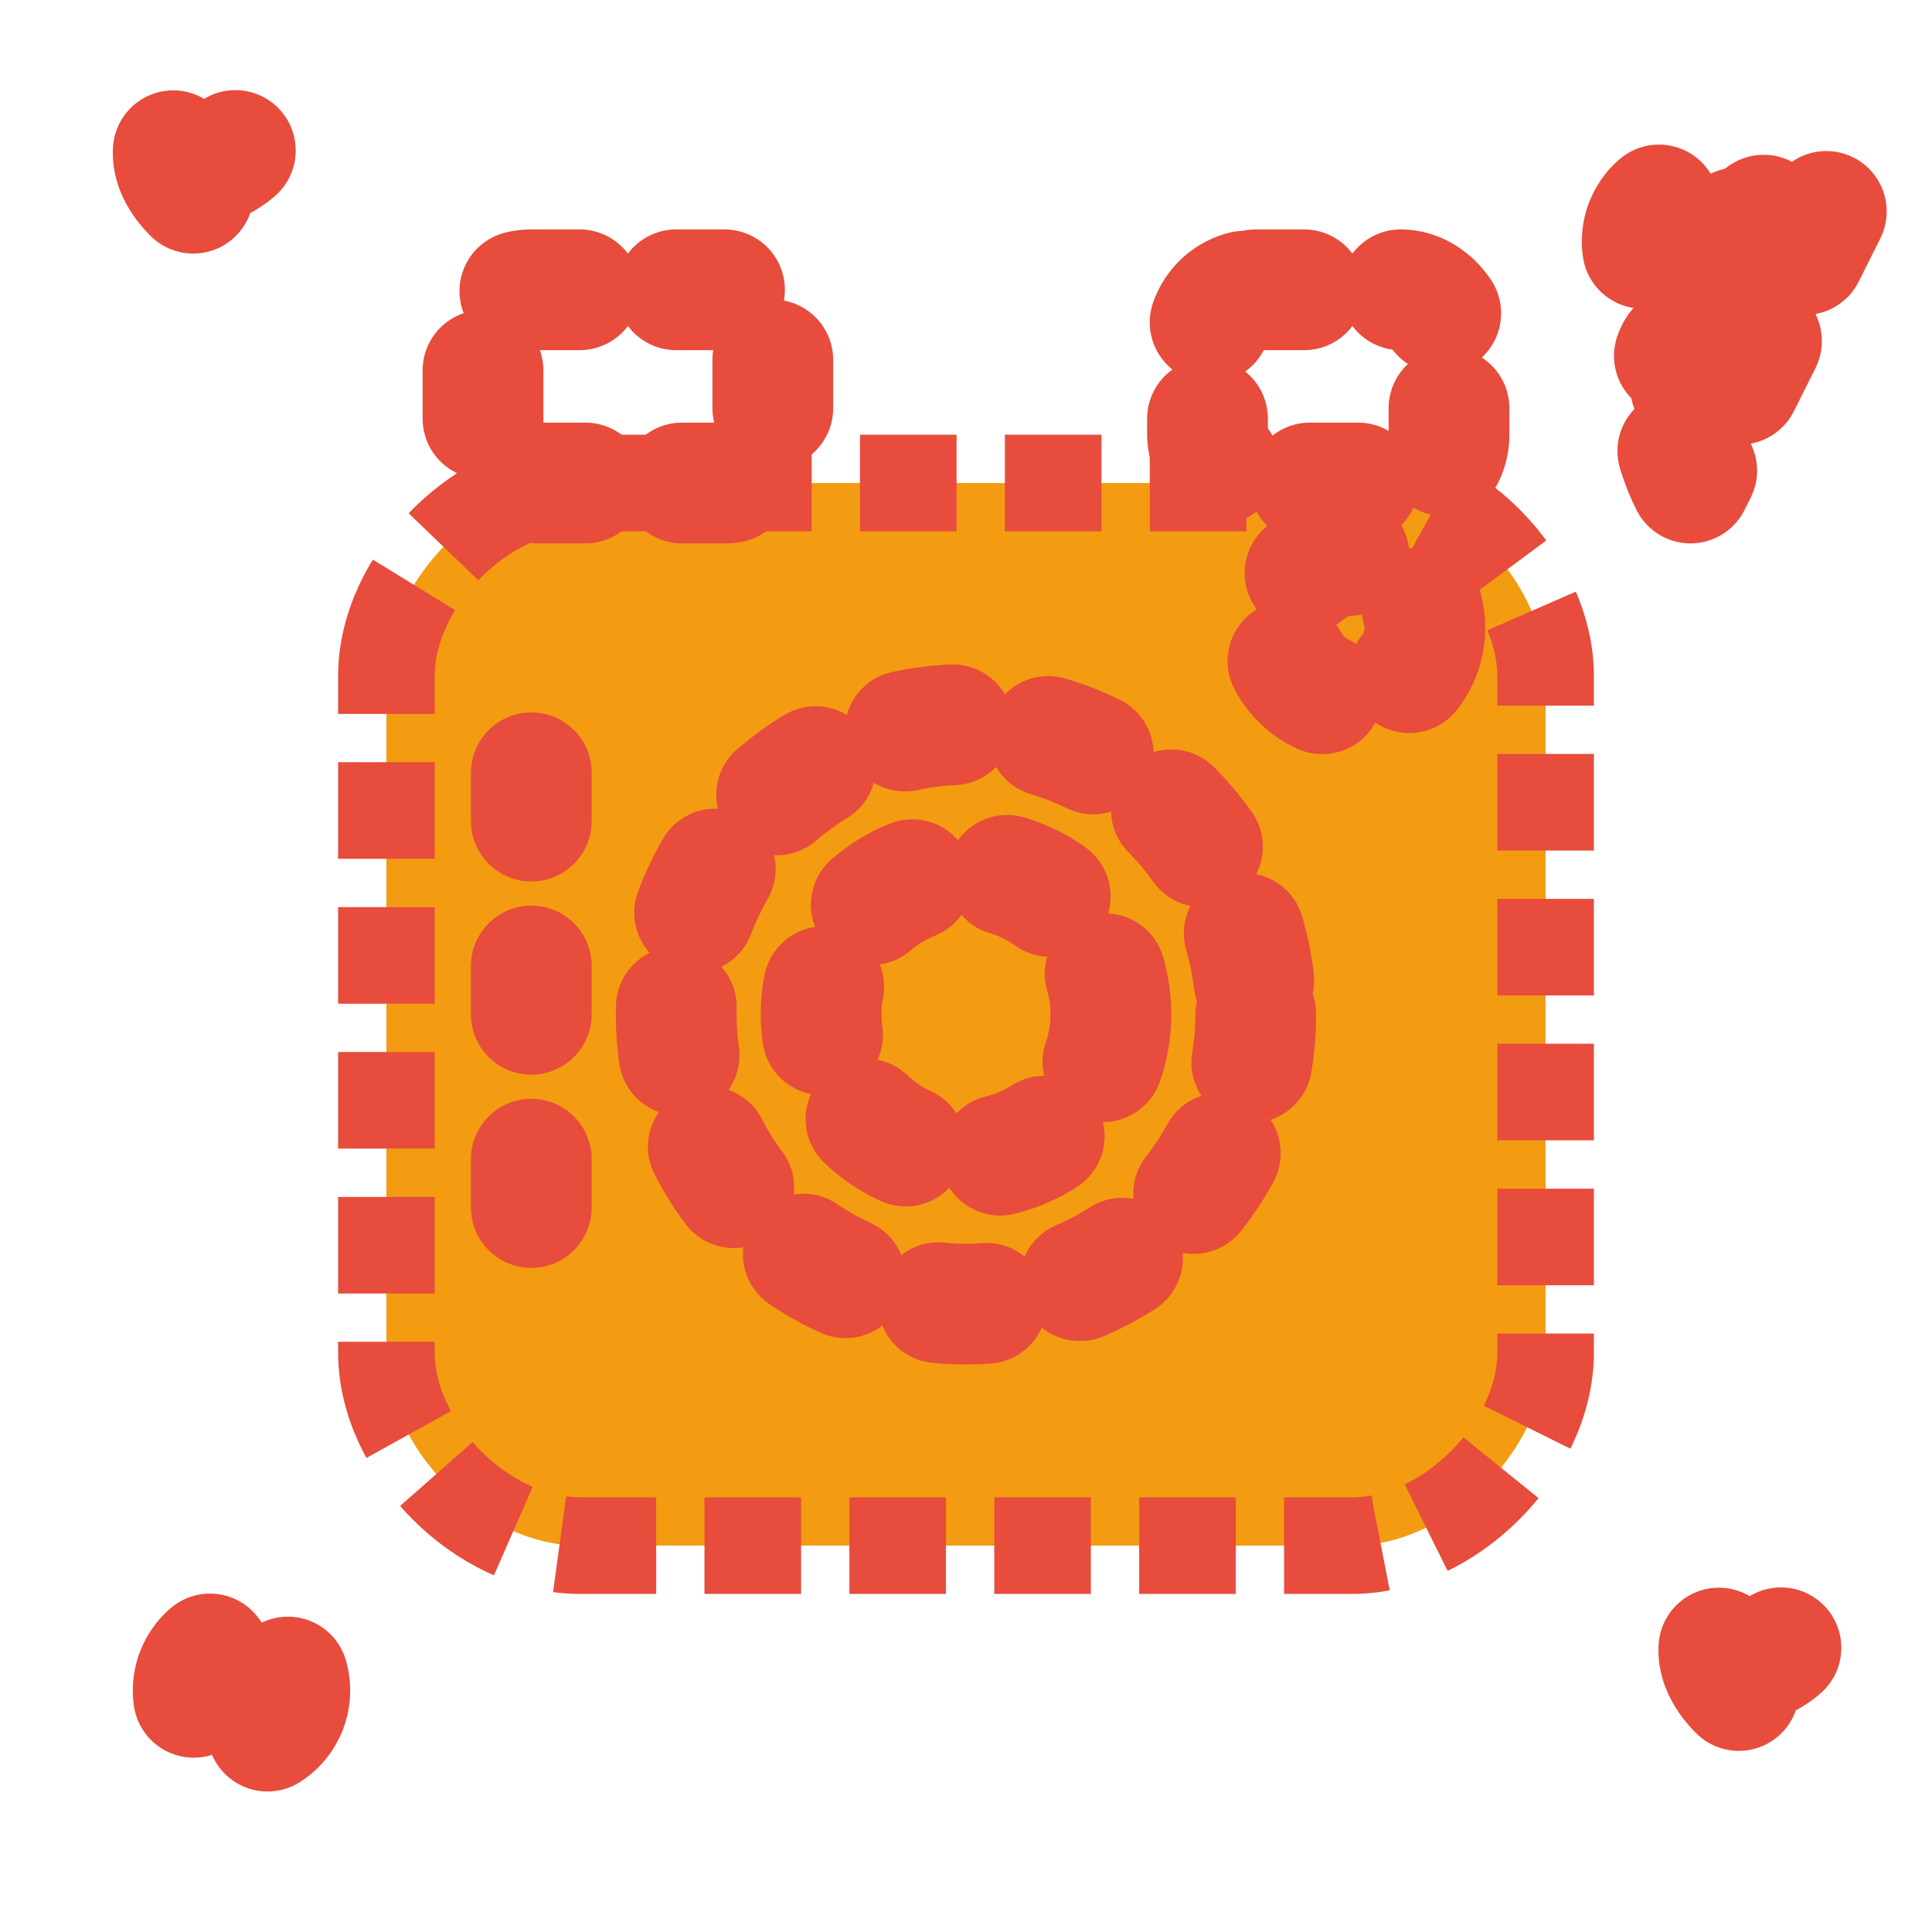 <svg width="40" height="40" viewBox="0 0 40 40" fill="none" xmlns="http://www.w3.org/2000/svg">
  <defs>
    <style>
      .sketch-line {
        stroke: #e74c3c;
        stroke-width: 2.5;
        fill: none;
        stroke-linecap: round;
        stroke-linejoin: round;
        stroke-dasharray: 1,2;
      }
      .fill-color {
        fill: #f39c12;
        stroke: #e74c3c;
        stroke-width: 2;
        stroke-dasharray: 2,1;
      }
    </style>
  </defs>
  
  <!-- Camera body (hand-drawn style) -->
  <path class="fill-color" d="M8 14 C8 12, 10 10, 12 10 L28 10 C30 10, 32 12, 32 14 L32 28 C32 30, 30 32, 28 32 L12 32 C10 32, 8 30, 8 28 Z"/>
  
  <!-- Camera lens (sketchy circle) -->
  <circle class="sketch-line" cx="20" cy="21" r="6" stroke-width="3"/>
  <circle class="sketch-line" cx="20" cy="21" r="3"/>
  
  <!-- Flash (hand-drawn rectangle) -->
  <rect class="sketch-line" x="10" y="6" width="6" height="4" rx="1"/>
  
  <!-- Viewfinder (sketchy) -->
  <rect class="sketch-line" x="25" y="6" width="5" height="4" rx="1"/>
  
  <!-- Camera grip lines -->
  <path class="sketch-line" d="M11 16 L11 18 M11 20 L11 22 M11 24 L11 26"/>
  
  <!-- Shutter button -->
  <circle class="sketch-line" cx="28" cy="13" r="1.5"/>
  
  <!-- Safari elements -->
  <!-- Tree/safari icon -->
  <path class="sketch-line" d="M35 8 C35 6, 36 4, 38 4 C37 6, 36 8, 35 10 C34 8, 35 6, 35 8 Z" stroke="#2ecc71"/>
  
  <!-- Small leaves -->
  <path class="sketch-line" d="M4 4 C3 3, 4 2, 5 3 C4 4, 3 3, 4 4 Z" stroke="#2ecc71"/>
  <path class="sketch-line" d="M36 35 C35 34, 36 33, 37 34 C36 35, 35 34, 36 35 Z" stroke="#2ecc71"/>
  
  <!-- Decorative dots -->
  <circle class="sketch-line" cx="5" cy="35" r="1" fill="#f39c12"/>
  <circle class="sketch-line" cx="35" cy="5" r="1" fill="#e74c3c"/>
</svg>
